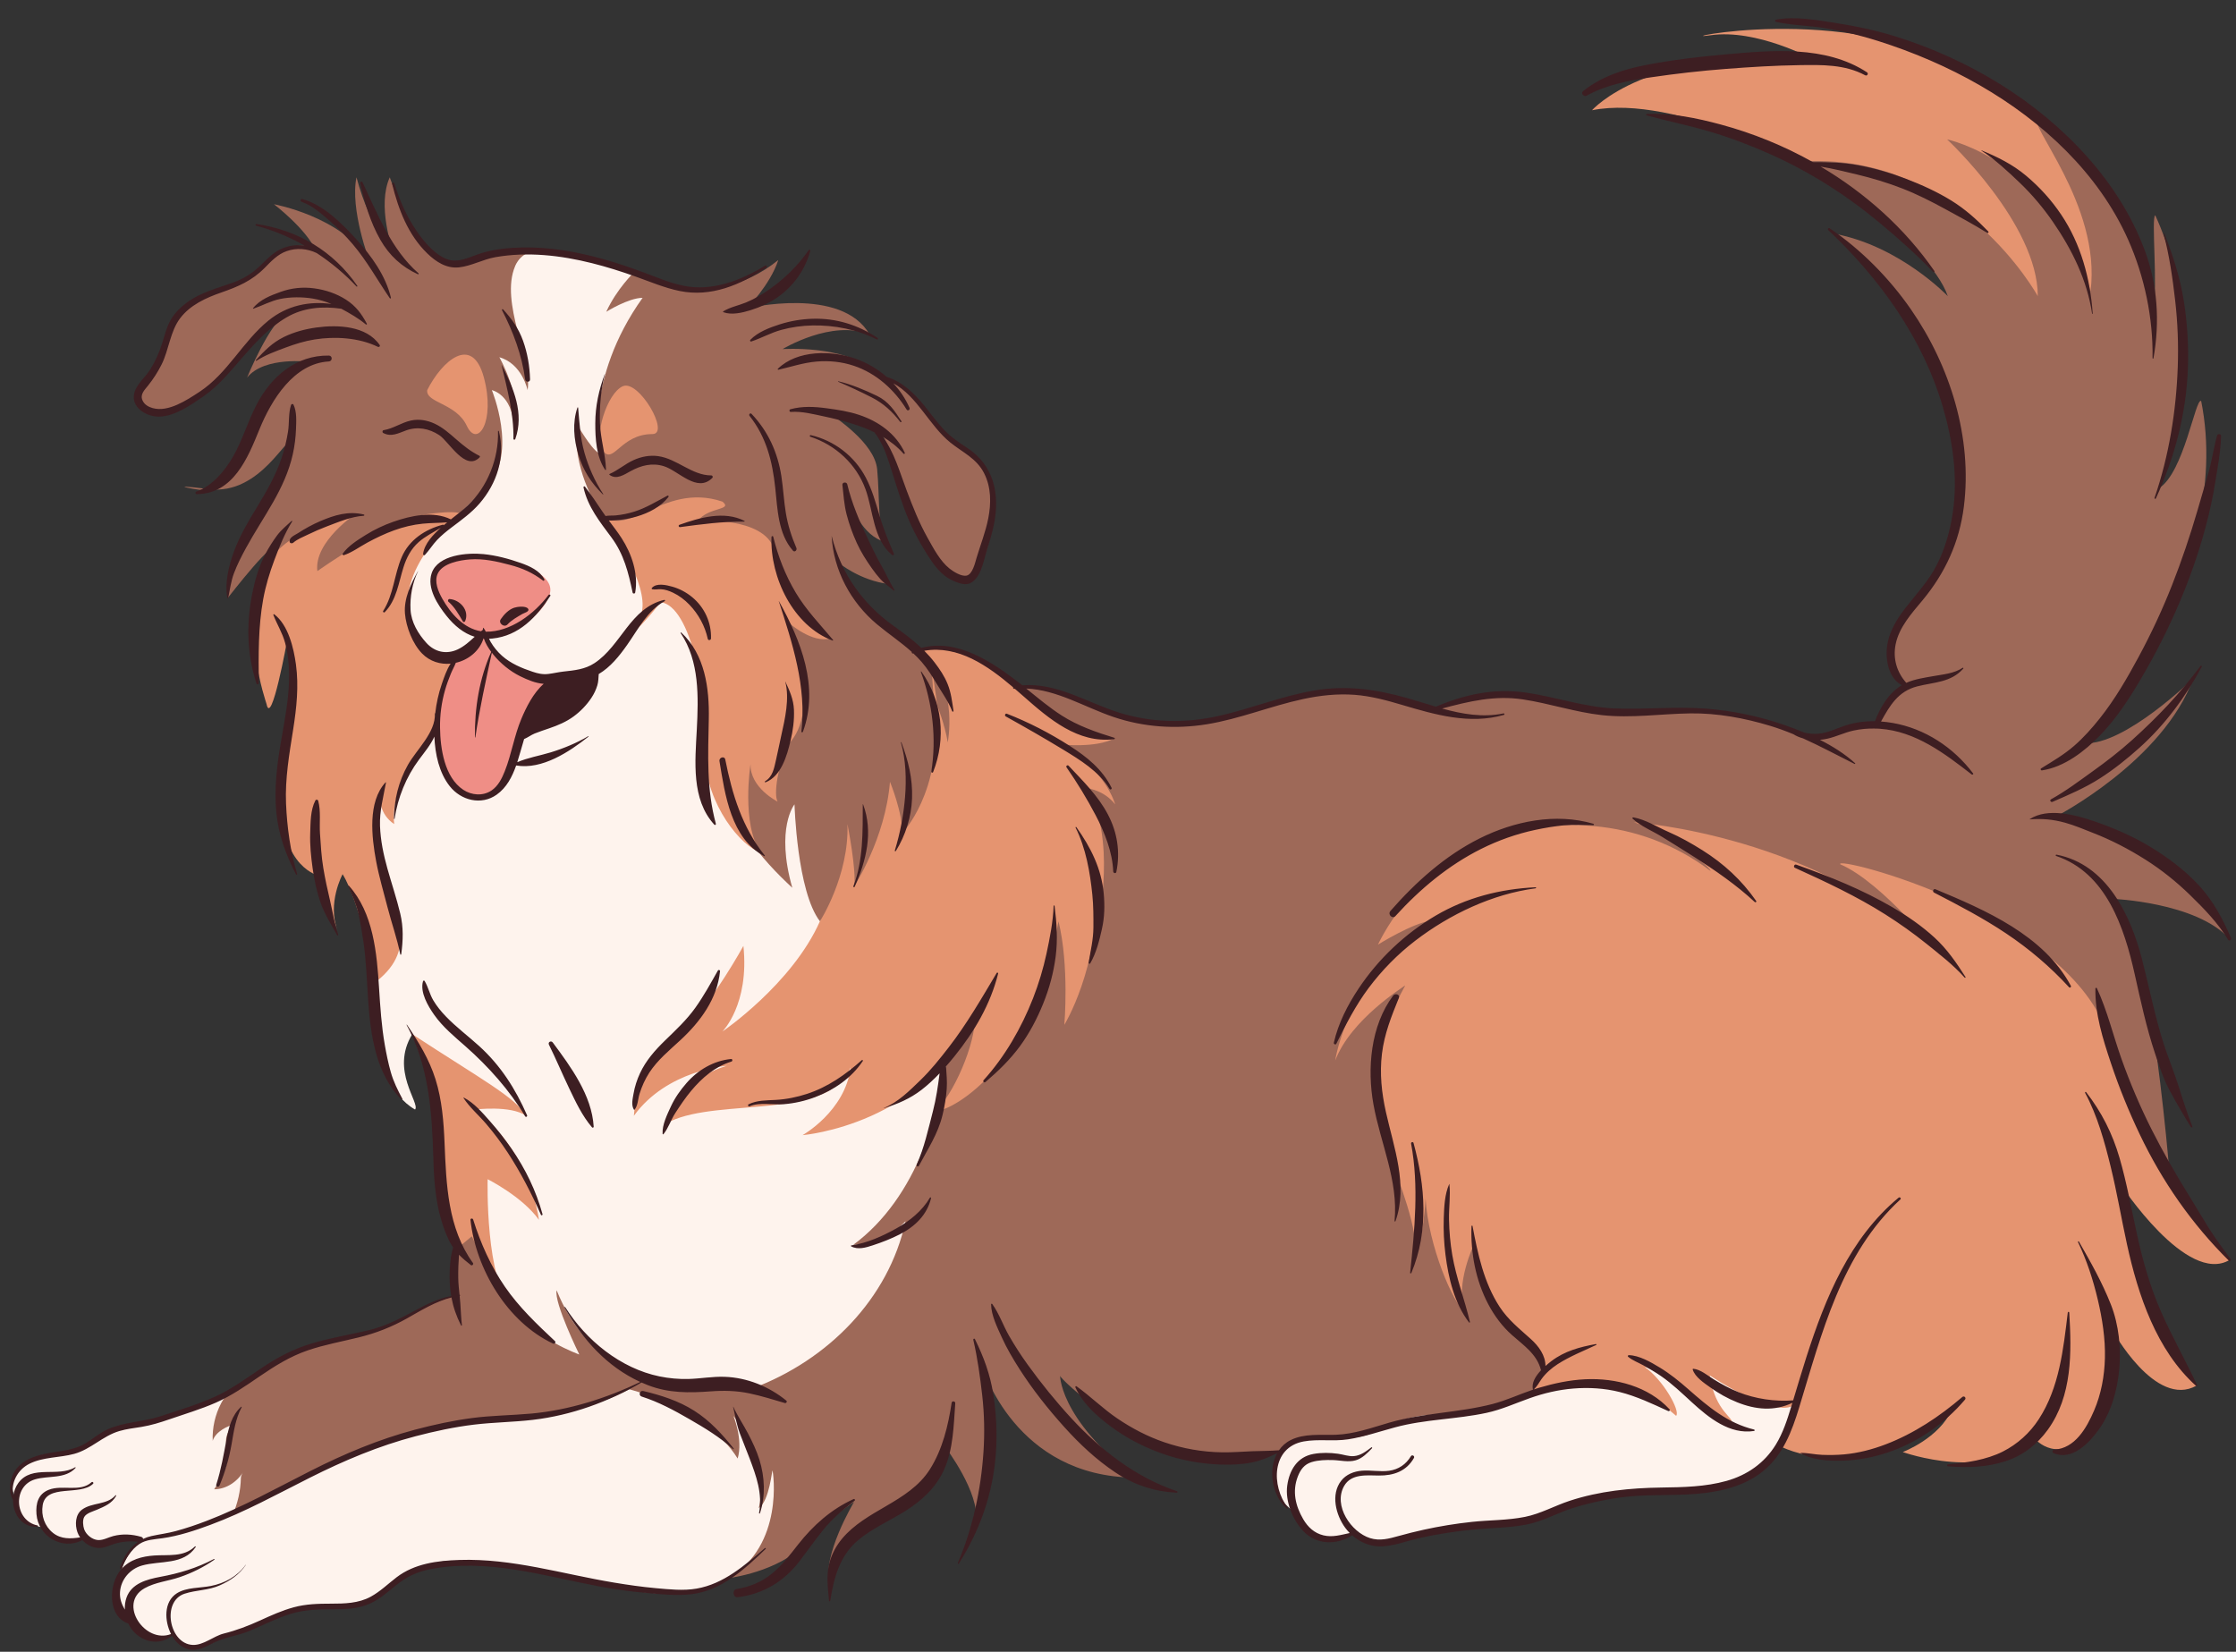 <?xml version="1.0" encoding="UTF-8"?>
<!DOCTYPE svg PUBLIC '-//W3C//DTD SVG 1.0//EN'
          'http://www.w3.org/TR/2001/REC-SVG-20010904/DTD/svg10.dtd'>
<svg height="1113.6" preserveAspectRatio="xMidYMid meet" version="1.0" viewBox="-6.7 -12.3 1507.5 1113.6" width="1507.5" xmlns="http://www.w3.org/2000/svg" xmlns:xlink="http://www.w3.org/1999/xlink" zoomAndPan="magnify"
><rect x="-6.7" y="-12.3" width="1507.5" height="1113.6" fill="#333333" stroke="none"/><g id="change1_1"
  ><path d="M1071.12,835.81c2.42,1.21,136.17,64.6,136.17,64.6s3.43,8.71-4.43,39.71c-7.86,31-20.93,38.68-43.58,48.16 s-52.1,6-63.47,6.38c-11.37,0.38-37.74,4.46-59.17,13.65c-21.42,9.19-14.39,4.56-46.05,7.58c-31.66,3.02-50.59,11.29-63.17,12.11 c-12.58,0.82-21.47-7.11-21.47-7.11c-29.45,14.03-38.93-13.38-38.93-13.38c-17.33-10.48-14.38-27.67-12.39-36.51 s17.62-23.17,18.35-24.12 M236.77,463.26c-1.69,2.22,5.64,132.4,5.64,132.4l3.82,49.92c0,0-7.75,70.18,26.9,90.15 c3.66-4.26-16.99-26.33-1.88-50.8c0,0,23.6,30.4,33.16,68.06s37.36,176.93-21.62,174.36c-58.98-2.57-139.42,1.67-139.42,1.67 s-30.79,12.67-41.63,15.46c-10.85,2.8-23.92,3.03-32.83,7.61s-10.4,7.79-18.08,10.87c-7.68,3.07-28.44,5.53-28.44,5.53 s-29.14,11.08-18.38,29.26c0,0-1.49,17.86,18.83,19.65c0,0,10.03,12.81,27.91,6.74c0,0,2.47,5.35,13.64,2.32 c11.17-3.03,24.56,0,24.56,0s-10.66,7.24-14.11,20.87c0,0-8.52,21.42,6.94,31.49c0,0,12.57,19.87,28.2,10.39 c0,0,6.02,11.04,18.08,8.49c12.06-2.56,10.02-4.64,20.13-7.84c10.11-3.2,36.63-14.56,37.3-14.8c0.67-0.23,22.56-5.47,33.95-4.31 s27.23-6,36.16-13c8.93-6.99,26.87-19.04,44.71-17.57c17.83,1.47,59.33,5.61,93.11,14.08s67.27,14.63,96.99-6.65 c29.72-21.28,54.96-48.76,55.19-49.88c0.22-1.12,138.57-281.52,131.71-346.09c-6.86-64.57-247.22-333.91-250.75-335.53 c-3.54-1.62-183.97,133.24-192.9,136.67" fill="#FEF3ED"
  /></g
  ><g id="change2_1"
  ><path d="M955.45,894.15L854.77,755.26c0,0-2.65-124.69,77.65-217.24s214.62-31.69,261.04-31.66 c46.43,0.03,187.92,69.83,217.99,102.11c30.07,32.28,28.74,140.61,37.14,160.06c8.4,19.46,47.95,68.56,47.95,68.56 c-28.98,17.27-73.63-51.07-73.63-51.07s5.2,24.98,13.94,65.19c8.74,40.21,37.41,70.61,37.41,70.61 c-27.82,15.78-56.83-37.45-56.83-37.45s3.74,53.5-18,72.12c-21.73,18.61-35.35-0.07-35.35-0.07 c-29.23,31.36-87.95,10.21-87.95,10.21s24.76-9.3,33.14-28.77c-64.13,53.92-116.18,24.62-116.18,24.62 c7.65-10.19,11.37-29.03,11.37-29.03c-10.82,13.55-58.41-18.47-58.41-18.47c3.4,24.59,17.4,29.13,14.38,31.9 c-14.75-0.63-45.4-35.31-58.26-37.58c12.11,8.32,24.21,29.51,21.19,32.92c-47.11-41.64-98.61-14.17-98.61-14.17 s-8.45-5.12-9.96-7.56L955.45,894.15z M1267.43,121.02c1.98,0,57.51,56.02,57.51,56.02s30.24,80.81,74.36,61.47 c44.12-19.33,5.95-122.94,5.45-123.07s-5.45-32.09-86.53-79.93c-81.08-47.84-202.98-19.59-171.75-24.05 c31.23-4.46,68.82,16.03,68.82,16.03c-111.63-8.26-148.64,34.53-148.64,34.53c57.01-11.4,148.12,39.34,148.64,37.07 C1215.3,99.1,1265.45,121.02,1267.43,121.02z" fill="#E59470"
  /></g
  ><g id="change3_1"
  ><path d="M665.31,455.7c20.85-16.47,70.74,10.27,90.57,16.73c19.83,6.46,49.23,6.37,93.15-9.62 c43.91-15.99,49.92-6.76,65.56-7.11c15.64-0.36,45.33,10.6,45.33,10.6c36.8-13.93,63.3-9.02,84.05-3.05s46.92,8.44,80.1,3.53 s68.04,10.13,83.95,16.48s31.2-11.09,49.81-7.39c5.82-14.79,23.21-23.78,21.27-25.85c-29.99-32.05,7.93-59.09,13.32-65.74 c5.39-6.65,31.63-39.58,17.3-114.32c-14.33-74.74-79.53-124.63-79.53-124.63c44.05,8.2,76.32,42.03,76.32,42.03 c-12.8-36.96-95.25-90.99-95.25-90.99c103.78-4.27,155.91,90.99,155.91,90.99c0-48.81-61.13-105.68-61.13-105.68 s71.08,14.69,96.68,102.36c7.58-58.76-44.55-114.68-35.18-116.55c68.35,41.08,77.4,130.29,77.4,130.29 c3.36-17.06-1.46-63.97,1.42-64.92c39.84,86.25,2.59,183.97,2.59,183.97c16.85-10.8,24.38-60.75,28.35-58.86 c23.4,116.58-78.8,230.83-78.8,230.83c27.52,1.46,73.5-43.76,73.5-43.76c-20.29,55.8-92.31,92.97-92.31,92.97 c89.51,13.5,116.73,82.59,116.73,82.59c-22.63-24.78-78.95-26.93-78.95-26.93s21,60.93,25.82,81.11 c4.82,20.19,13.66,107.28,12.46,105.27c-1.21-2.01-15.56-10.38-40.77-92.83c-25.2-82.44-185.78-123.23-180.97-116.83 c28.51,12.17,67.91,61.83,67.91,61.83c-80.41-81.69-206.94-90.17-206.94-90.17c19.54,5.93,50.93,28.99,51.58,32.83 c-48.69-36.84-109.24-37.8-155.9-18.04c-46.66,19.76-68.34,67.69-68.34,67.69s23.71-14.74,35.56-16.02 c-56.06,35.88-64.4,94.18-64.4,94.18c10.56-27.87,46.14-49.65,47.1-50.61c0.96-0.96-13.73,24.16-17.81,38.8 c-7.99,24.02,10.76,85.39,10.76,85.39s17.94,44.22,13.39,58.67c5.93-9.98,7.51-39.2,7.51-39.2c1.72,31.78,18.95,71.57,26.16,75.65 c-6.23-18.31,6.46-44.77,6.46-44.77c3.67,33.04,18.38,52.06,32.56,62.94c14.18,10.89,15.22,22.3,15.22,22.3 c-7.75,6.39-6.45,14.69-7.85,15.14c0,0-35.13,17.29-58.51,14.76c-23.38-2.53-45.38,9.18-50.36,12.05 c-4.98,2.86-20.1,5.07-36.57,3.11c-16.48-1.96-23.93,8.62-23.93,8.62s-29.66,6.98-54.74,4.32c-43.36-4.66-94.85-52.34-94.85-54.59 c0-2.25-2.02,27.98,50.85,68.58c-81.31-0.26-103.16-74.56-103.16-74.56c14.27,64.4-4.3,104.37-4.3,104.37 c2.41-19.88-20.45-49.88-20.45-49.88c-7.62,30.36-26.1,40.57-47.83,49.19c-21.73,8.62-30.45,43.32-30.45,43.32 c-5.66-19.38,16.42-56.03,16.42-56.03s-13.27,7.92-32.31,27.73c-19.03,19.82-52.21,23.58-52.21,23.58 c37.49-22.16,29.96-71.25,29.57-72.41s-1.94,20.16-9.3,25.3c7.75-32.06-17.05-62.12-17.05-62.12s6.59,15.89,2.82,28.66 c-21.99-35.3-76.08-47.44-76.08-47.44s2.1-11.38,6.18-9.94s25.6,9.74,46.54,9.15c20.93-0.59,33.82,0.8,33.82,0.8 c50.21-18.94,91.34-60.1,102.71-112.55c-9.42,9.96-21.5,16.02-35.21,15.89c21.38-15.73,36.69-38.67,46.71-63.25 c10.02-24.58,15.08-50.88,18.91-77.15C634.14,686.5,644.46,472.17,665.31,455.7z" fill="#9E6958"
  /></g
  ><g id="change2_2"
  ><path d="M605.99,426.79c42.67-10.85,80.98,30,95.79,41.9c14.81,11.91,42.66,16.86,42.66,16.86 c-12.31,6.66-35.74,4.05-35.74,4.05c29.95,16.45,36.44,40.38,36.44,40.38c-7.59-9.7-18.74-10.82-18.74-10.82 c19.54,35.1,7.54,86.99,7.68,89.65c0.13,2.66-1.19-23.86-1.19-23.86c1.37,55.74-22.02,93.68-22.02,93.68s3.44-39.74-3.94-69.81 c-18.44,108.12-82.65,131.57-81.79,126.93c14.05-14.96,27.81-50.98,25.05-65.32c-31.43,75.69-115.83,82.57-115.83,82.57 s28.62-15.95,32.47-45.65c-14.85,35.75-87.46,20.35-121.57,36.3c6.05-29.7,38.11-37.4,38.11-37.4s-40.31,2.75-62.71,33.69 c1.8-25.72,13.75-38.43,34-58.41c20.25-19.99,39.84-56.13,39.84-56.13c4.13,39.61-14.18,57.76-14.18,57.76s46.91-31.9,65.76-74.33 c14.16-31.86,6.28-70.18,9.04-104.94c0.54-6.8,1.11-13.74,3.81-20c4.77-11.09,16.1-20.28,14.9-32.3 M285.37,726.43 c6.25,22.51-0.42,63.36,8.34,88.38c8.75,25.01,26.16,21.77,26.16,21.77l19.17,32.51c-18.79-17-16.98-86.39-16.98-86.39 s23.35,11.67,34.6,27.4c-7.92-50.55-43.11-74.37-43.11-74.37s23.93-3.06,34.45,4.19c-6.99-12.35-30.53-24.76-76.75-54.99 C271.25,684.94,279.11,703.92,285.37,726.43z" fill="#E59470"
  /></g
  ><g id="change3_2"
  ><path d="M619.31,434.39c19.67,18.16,12.98,53.79,12.98,53.79c-2.02-12.08-7.14-24.92-7.14-24.92 s-6.53-51.07-1.52,3.8c5.01,54.87-22.16,82.43-22.16,82.43c0.57-13.54-8.16-34.74-8.16-34.74c-3.04,38.27-24.24,70.64-24.24,70.64 c1.99-9.74-4.43-42.12-4.43-42.12c1.21,34.82-18.54,65.54-18.54,65.54c-15.51-20.07-17.15-78.83-17.15-78.83 s-12.95,15.88-1.49,56.24c-20.47-18.94-45.67-47.13-45.99-79.86s11.72-76.37,17.86-75.39s-53.58-52.18-53.58-52.18l-45.9,29.36 c0,0-63.59-20.12-59.27-21.14s-106.5,47.55-106.94,49.93c-0.44,2.38-60.62-68.32-58.25-74.07c7.68-18.63-28.5,27.93-28.5,27.93 s-1.36-24.91,14.28-44.55c14.53-18.25,26.87-45.45,27.71-56.51c0.06-0.85,0.06-1.6-0.01-2.24c-1.06-9.08-19.51,34.34-54.67,29.96 c-35.15-4.38-3.48,1.51-1.74,0.75c1.74-0.75,26.22-24.83,38.04-59.79c7.59-17.2,31.66-26.73,31.66-26.73s-30.45-4.07-42.27,10.55 c0,0,15.24-37.43,27.29-43.74c0,0-21.48,12.86-35.78,33.5s-44.09,39.3-60.69,31.24c-16.6-8.06,5.19-16.75,11.82-36.42 s10.29-30.03,21.47-35.7s32.6-9.05,42.05-18.86c9.45-9.81,25.27-25.96,40.19-15.6c-6.58-14.77-28.24-31.26-28.24-31.26 s45.12,8.11,64.25,37.87c0,0-13.07-34.49-8.6-56.04c9.55,35.93,25.53,51.2,24.82,49.84c-0.72-1.36-11.04-30.81-2.38-49.84 c0,0,13.2,39.23,32.49,54.48c11.68,8.92,29.71-2.32,41.41-3.47c11.69-1.16,25.33-1.18,25.33-1.18l24.88,38.51l40.5-24.18 c0,0,49.2,30.1,97.32-8.36c-5.56,16.91-21.2,32.54-21.2,32.54s64.03-15.32,82.78,17.68c-25.3-10.49-58.69,9.8-58.69,9.8 s42.45-2.89,61.28,14.89l10.33,7.96c0,0,6.47-3.4,22.18,15.61c15.7,19,19.04,22.68,24.65,26.3s17.73,7.76,22.77,28.35 c5.04,20.59-5.9,54.93-12.07,58.68c-6.17,3.76-18.4,5.87-28.54-10.62c-10.14-16.49-25.9-77.81-36.83-87.72 c-10.93-9.92-30.77-10.78-29.94-9.08c0.83,1.7,28.19,18.47,29.94,36.71c1.75,18.25,0.36,40.63,5.5,48.92 c-16.01-4.04-22.6-24.76-22.6-24.76s14.76,44.55,25.05,53.13c-19.59-2.24-34.08-14.43-34.08-14.43s9.2,25.02,25.96,37.73 C584.47,404.71,599.64,416.24,619.31,434.39z M147.64,927.21c-2.36,1.57-3.96,4.05-5.27,6.56c-4.05,7.74-6.03,16.55-5.67,25.28 c0.94-3.15,3.64-5.73,6.39-7.54c2.75-1.81,5.87-2.95,8.97-4.08c-3.61,2.82-6.4,7.05-6.4,11.63c0,2.9,0.82,5.74,1.03,8.64 c0.62,8.7-4.28,16.72-9,24.06c8.6-0.12,16.03-5.43,20.33-12.88c-0.96,1.14-2.29,3.7-2.32,5.19c-0.19,8.71-2.15,17.37-5.73,25.31 c0,0,75.7-38.88,76.69-39.32c0.99-0.43,47.99-20.99,86.88-24.14c38.89-3.15,83.27-5.32,115.38-28.8c0,0-40.35-9.77-60.33-59.51 c-1.96,8.22,15.27,43.26,15.27,43.26s-30.14-10.5-44.84-31.77s-27.64-47.91-27.64-47.91l-9.54,7.97l-1.69,32.2 c0,0-15.86,3.37-46.17,20.76c-11.91,6.04-22.63,3.42-44.8,11.54c-22.17,8.12-46.51,23.47-48.62,24.89 C158.46,919.97,147.64,927.21,147.64,927.21z" fill="#9E6958"
  /></g
  ><g id="change2_3"
  ><path d="M525.82,408.14c0,0,22.6,58.36-1.49,81.74c-6.33,13.79-9.68,33-6.77,38.26c0,0-18.7-9.34-18.26-25.25 c0,0-6.41,40.46,6.92,59.62c-13.28-4.36-36.18-31.28-38.04-65.93c2.75-39.74-9.08-100.7-29.57-102.88c0,0-27.04,37.49-56.43,43.24 c-29.39,5.75-94.17,41.89-94.17,41.89s-32.78,35.89-28.94,64.45c-10.01-6.59-9.91-17.68-9.74-20.21c-0.53,4.13-5.88,21.86,1.8,50.15 c8.07,29.71,24.99,53.16-4.09,76.17c0,0-11.33-54.09-22.77-72.33c0,0-10.61,19.62-3.33,38.16c0,0-10.6-27.13-12.29-36.39 c-0.31-1.73-25.71-4.22-26.15-54.12c-0.43-49.9,15.6-70.24,4.43-105.43c0,0-10.68,59.23-13.93,43.05c-0.3-1.51-18.88-51.91,0-93.71 c14.45-26.26,60.62-34.89,60.62-34.89s-28.81,19.01-26.35,39c0,0,49.08-35,74.01-38.4c24.93-3.4,23.33,0.75,23.33,0.75l92.36-3.3 c17.61,23.18,42.01-19.8,83.36-5.92c7.54,5.96-9.57,3.5-16.44,12.93c0,0,44.25-3.12,51.29,19.1c7.03,22.21,22.09,53.69,37.94,60.25 C540.98,421.51,525.82,408.14,525.82,408.14z M281.33,250.71c-1.03,8.66,19.5,8.7,26.69,24.08c7.19,15.38,19.45-2.99,11.52-32.56 S291.08,231.27,281.33,250.71z M399.84,291.73c7.18,9.29,11.85-11.39,33.33-11.39c12.17,0-9.16-36.88-19.94-32.27 C402.45,252.69,393.11,283.03,399.84,291.73z" fill="#E59470"
  /></g
  ><g id="change4_1"
  ><path d="M338.21,476.44c1.46-2.3,25.48-31.05,25.48-31.05l31.12-6.46c0,0,1.96,5.5-2.63,14.08 s-16.95,20.92-23.89,21.87c-6.94,0.95-27.2,11.58-27.2,11.58" fill="#3D1E22"
  /></g
  ><g id="change1_2"
  ><path d="M426.53,188.5c-39.29,54.95-29.55,104.69-29.55,104.69c-5.76-3.54-14.76-19.67-14.76-19.67 c-2.52,24.18,6.72,46.61,19.82,66.4c13.09,19.8,31.9,51.59,21.47,66.3s-33.96,42.87-59.8,40.99c-25.84-1.88-47.04-30.48-47.04-30.48 c-8.09,11.43-43.49,23.97-48.23-14.58s34.12-65.43,53.98-87.53c19.86-22.1,2.48-63.91,2.48-63.91s13.67,2.84,14.76,24.08 c5.89-18.95-9.68-46.24-9.68-46.24c15.41,4.39,19.03,22.16,19.03,22.16c3.25-20.83-18.84-58.95-8.43-83.54 c0,0,3.96-11.25,16.55-10.02c12.6,1.23,63.56,14.23,63.56,14.23s-11.55,11.03-18.65,26.51C402.03,197.88,417.11,188.5,426.53,188.5z" fill="#FEF3ED"
  /></g
  ><g id="change5_1"
  ><path d="M320.21,415.22c13.9,33.44,46.96,30.38,46.96,30.38s-6.39,10.94-17.26,23.09 c-10.87,12.15-8.66,38.2-20.41,50.46c-11.75,12.26-33.34,11.78-39.94-24.66s9.61-62.75,9.99-65.38 C311.76,430.47,320.21,415.22,320.21,415.22z M284.29,376.12c-1.4,11.79,15.2,37.17,32.37,40.61c17.16,3.44,43.95-13.85,47.47-29.29 C369.31,364.66,287.22,351.45,284.29,376.12z" fill="#EF8E86"
  /></g
  ><g id="change4_2"
  ><path d="M473.55,309.9c-10.24,10.3-22.65-4.71-32.53-7.85c-8.05-2.56-15.45-0.61-22.66,3.33 c-4.27,2.33-9.5,5.96-14.13,2.43c-0.16-0.13-0.25-0.44,0-0.55c5.74-2.49,10.46-6.76,16.17-9.35c5.21-2.36,10.89-3.48,16.59-2.7 c12.78,1.76,22.76,13,35.86,13C473.71,308.21,474.16,309.29,473.55,309.9z M267.1,277.87c7.68-2.79,15.51-1.26,22.29,3.15 c6.56,4.27,17.72,24.92,27.31,14.96c0.25-0.26,0.23-0.77-0.12-0.95c-6-3.01-10.74-6.81-15.77-11.21 c-4.45-3.89-9.11-8.03-14.53-10.52c-4.97-2.28-10.41-3.26-15.82-2.12c-6.47,1.37-11.96,5.47-18.56,6.54 c-0.88,0.14-0.98,1.48-0.25,1.88C257.07,282.5,261.84,279.78,267.1,277.87z M570.23,229.56c-16.17-5.76-39.35-6.03-52.51,6.76 c-0.29,0.28,0.01,0.73,0.38,0.65c8.67-1.98,16.81-4.76,25.77-5.52c8.47-0.72,16.98,0.14,25.06,2.84c15.05,5.03,27.39,16.1,35.6,29.5 c0.78,1.27,2.53,0.16,1.96-1.14c-2.7-6.17-6.43-11.72-10.94-16.55c16.26,8.78,24.2,28.4,38.42,39.9 c8.36,6.76,17.67,10.63,22.81,20.74c4.8,9.44,4.82,20.19,2.82,30.37c-1.8,9.2-5.27,17.86-7.94,26.81 c-0.94,3.14-2.66,11.11-6.81,11.87c-3.48,0.63-8.79-2.71-11.38-4.77c-6.43-5.13-10.82-13.66-14.79-20.71 c-5.68-10.07-9.95-20.94-14.04-31.73c-4.53-11.93-8.34-25.94-16.21-36.43c5.19,3.08,9.96,6.81,14.04,11.43 c0.43,0.48,1.07-0.13,0.83-0.64c-5.93-12.88-17.72-21.19-30.86-25.56c-7.09-2.36-14.43-3.45-21.81-4.44 c-8.26-1.11-16.32-1.56-24.43,0.66c-0.97,0.27-0.82,1.88,0.24,1.81c7.68-0.51,15.09,1.48,22.54,3.05 c6.69,1.41,13.36,3.11,19.88,5.19c4.77,1.52,9.47,3.31,13.96,5.49c4.54,5.82,7.42,12.88,9.74,19.98 c3.38,10.35,6.41,20.78,10.19,31.01c4.1,11.1,9.27,21.37,15.63,31.34c4.47,7,9.23,13.98,17.04,17.53c3.12,1.42,7.69,3.29,11.05,2.23 c3.85-1.21,6.49-5.38,7.96-8.86c1.88-4.45,2.82-9.32,4.28-13.92c1.79-5.64,3.49-11.32,4.68-17.12c4.18-20.35,0.06-39.93-18.16-51.79 c-5.79-3.77-11.25-7.51-15.97-12.62c-4.45-4.83-8.32-10.15-12.43-15.27c-6.93-8.62-15.02-16.53-25.73-19.86 C585.03,236.47,577.93,232.3,570.23,229.56z M600.23,272.14c0.35,0.45,1.13,0.05,0.79-0.46c-4.58-7.09-8.7-13.39-16.53-17.13 c-8.31-3.97-16.96-7.65-25.93-9.8c-0.19-0.04-0.33,0.24-0.14,0.32c7.65,3.26,15.22,6.8,22.63,10.57 C588.93,259.64,594.87,265.18,600.23,272.14z M458.05,395.33c6.21,6.47,10.53,14.39,12.44,23.11c0.27,1.24,2.12,0.91,2.16-0.29 c0.33-10.77-4.35-20.96-12.63-27.81c-3.96-3.28-8.54-5.74-13.5-7.13c-3.98-1.11-10.62-2.67-13.72,0.84 c-0.25,0.28-0.18,0.8,0.23,0.89c2,0.42,3.69-0.08,5.73,0c2.93,0.11,5.72,1.12,8.34,2.36C451.18,389.23,454.92,392.07,458.05,395.33z M396.04,449.68c-0.88,2.98-2.3,5.94-4.02,8.51c-3.22,4.84-7.27,9.04-11.94,12.48c-5,3.68-10.58,6.02-16.42,8.02 c-3.31,1.13-6.63,2.22-9.88,3.52c-2.34,0.94-4.72,2.77-7.13,3.74c-0.91,2.94-1.75,5.9-2.58,8.86c-0.63,2.22-1.29,4.49-2.03,6.75 c7.14-3.06,15.03-4.35,22.44-6.6c8.57-2.61,17.68-6.35,25.39-10.93c0.17-0.1,0.37,0.15,0.21,0.28 c-12.93,10.24-31.27,22.44-48.79,19.46c-2.69,7.62-6.43,14.92-13.13,19.67c-10.39,7.37-24.03,3.93-31.65-5.7 c-7.12-8.99-9.87-21.51-10.36-33.43c-2.42,5.47-6.65,10.48-10.43,15.59c-8.59,11.59-14.24,25.53-16.39,39.78 c-0.04,0.27-0.47,0.2-0.46-0.06c0.15-12.79,3.13-25.06,9.42-36.24c5.87-10.44,18.76-21.76,18.2-34.67c-0.01-0.16,0.14-0.2,0.25-0.16 c0.76-6.7,2.21-13.33,4.41-19.71c1.41-4.1,3.18-9.56,5.95-13.71c-6.86,0.63-13.94-1.43-19.25-6.86 c-6.36-6.51-10.8-17.96-11.53-26.93c-0.82-10.09,3.97-20.05,8.78-28.62c0.02-0.04,0.09-0.01,0.07,0.04 c-3.87,7.92-5.56,17.21-5.09,26.02c0.45,8.41,5.15,16.22,10.67,22.32c5.57,6.16,13.4,7.99,21.07,4.44c4.35-2.01,7.94-5.3,11.51-8.54 c-7.48-2.31-13.7-7.48-18.97-14.07c-5.92-7.41-13.42-18.76-10.05-28.75c4.22-12.55,24.19-14,34.99-12.92 c8.54,0.86,17.04,3.14,25.12,5.99c5.94,2.09,12.81,5.15,15.86,11c0.27,0.51-0.32,1.29-0.87,0.87c-7.07-5.36-13.82-8.34-22.4-10.61 c-8.71-2.31-17.79-4.37-26.85-3.68c-6.87,0.52-18.41,2.54-21.72,9.52c-2.59,5.47,0.36,12.16,3.06,16.97 c5.58,9.92,14.43,20.14,26.1,21.95c0.4-0.33,0.8-0.64,1.2-0.95c0.05-0.44,0.11-0.88,0.22-1.32c0.03-0.13,0.19-0.13,0.26-0.03 c0.26,0.37,0.5,0.75,0.73,1.13c0.19,0.14,0.32,0.35,0.32,0.58c0.16,0.29,0.32,0.59,0.47,0.88c0,0,0,0,0.01,0 c16.63,0.3,32.78-12.1,42.32-24.78c0.51-0.67,1.64-0.07,1.16,0.68c-9.16,14.22-21.19,26.94-39.03,28.71 c-0.77,0.08-1.52,0.12-2.27,0.14c0.35,0.73,0.71,1.45,1.12,2.16c2.02,3.47,4.64,6.65,7.64,9.33c5.8,5.19,13.35,8.36,20.66,10.78 c3.63,1.2,6.71,1.93,10.52,1.48c3.42-0.4,6.78-1.24,10.2-1.62c7.48-0.83,14.53-1.44,20.98-5.69c18.07-11.89,24.13-37.22,46.99-42.63 c0.5-0.12,0.82,0.59,0.35,0.84c-11.7,6.4-17.89,18.94-25.3,29.45c-5.39,7.65-11.3,15.02-19.19,19.71 C396.76,444.65,396.78,447.19,396.04,449.68z M344.8,472.31c3.16-7.51,8.03-17.48,15.06-23.57c-5.59-0.48-10.73-2.62-15.92-5.17 c-6.76-3.33-13.34-8.71-18.06-14.58c-0.32-0.4-0.65-0.83-0.98-1.26c-4.09,18.99-8.33,37.81-11.11,57.08 c-0.02,0.16-0.28,0.12-0.28-0.04c-0.31-19.59,3-39.73,10.97-57.59c-1.97-2.65-3.91-5.77-4.96-9c-0.08-0.01-0.16-0.01-0.25-0.02 c-2.74,8.56-10.26,14.47-18.66,16.39c-0.95,2.48-2.35,4.87-3.32,7.26c-1.49,3.65-2.86,7.33-3.94,11.12 c-2.35,8.25-3.51,16.81-3.38,25.38c0.2,13.96,2.96,33.43,15.65,41.84c5.66,3.75,13.22,4.36,19,0.52c4.48-2.98,7.03-8.07,8.96-12.92 C338.18,496.21,339.96,483.81,344.8,472.31z M394.14,443.62c-1.85,0.89-3.79,1.65-5.87,2.23c-5.93,1.65-12.43,2.1-18.73,2.54 c-4.82,5.88-10.59,10.86-14.54,17.54c-3.04,5.15-5.27,10.64-7.14,16.27c2.61-2.2,6.3-3.81,8.71-4.83 c5.74-2.43,11.75-4.19,17.09-7.49c5.74-3.54,10.63-8.4,14.18-14.13C390.23,451.86,392.09,447.68,394.14,443.62z M281.41,158.59 c5.82,5.64,12.95,10.28,21.37,9.36c8.37-0.92,16.1-5.38,24.45-6.86c21.68-3.84,44-1.26,65.2,4.04c9.99,2.5,19.81,5.62,29.51,9.07 c9.74,3.46,19.35,7.58,29.51,9.67c21.33,4.37,40.93-4.12,58.49-15.64c0.87-0.57,0.08-1.95-0.82-1.41 c-16.34,9.92-35.38,17.44-54.77,13.57c-9.28-1.85-18.01-5.65-26.84-8.93c-9.06-3.36-18.22-6.46-27.53-9.08 c-17.64-4.95-35.99-8.21-54.36-7.85c-9.21,0.18-18.84,1.08-27.68,3.81c-8.6,2.65-16.6,7.82-25.54,3.12 c-8.58-4.51-15.4-13.43-20.47-21.47c-5.62-8.92-9.66-18.58-12.75-28.63c-0.29-0.96-1.74-0.56-1.5,0.41 C261.96,128.99,268.41,145.99,281.41,158.59z M249.75,149.41c6.03,10.52,14.31,18.15,25.25,23.17c0.37,0.17,0.83-0.3,0.47-0.61 c-18.37-16.05-27.61-40-37.82-61.46c-0.41-0.87-1.68-0.24-1.49,0.63C239.12,124.35,242.97,137.59,249.75,149.41z M100.95,268.57 c10.66-0.45,21-7.81,29.48-13.65c10.28-7.08,18.01-16.71,26.13-26.03c8.92-10.24,18.13-20.32,29.97-27.24 c11.34-6.63,24.24-7.62,36.87-5.81c5.61,3.01,11.76,6.53,16.55,10.59c0.36,0.31,0.9-0.07,0.67-0.51 c-3.63-6.78-7.41-11.89-13.96-16.13c-6.41-4.15-13.92-6.66-21.45-7.68c-7.71-1.04-15.32-0.3-22.63,2.34 c-6.82,2.46-14.04,5.19-18.67,11.02c-0.12,0.15-0.02,0.43,0.21,0.35c6.12-2.1,11.69-5.25,18.09-6.57c6.98-1.43,14.9-1.4,21.92-0.27 c4.34,0.7,8.55,1.97,12.6,3.65c-14.94-2.06-29.82,0.96-42.38,11.14c-17.47,14.16-27.56,35.67-46.63,48.14 c-8.5,5.56-20.92,13.85-31.48,10.92c-2.79-0.77-5.47-2.28-6.77-4.99c-2-4.17,1.23-7.15,3.61-10.14c3.56-4.45,6.66-9.23,9.2-14.34 c4.89-9.85,5.75-22.17,12.39-31c6.81-9.05,17.46-13.87,27.86-17.47c11.2-3.88,20.74-7.99,29.16-16.54 c4.39-4.46,8.72-9.16,14.78-11.31c6.74-2.4,14-1.78,20.35,1.27c9.9,6.5,19.01,14.15,26.82,22.53c0.27,0.29,0.79-0.09,0.56-0.43 c-16.18-23.42-39.82-37.45-67.88-41.68c-0.74-0.11-1.09,0.96-0.32,1.16c11.2,2.89,22.24,7.51,32.61,13.4 c-6.41-0.9-13.05,0.29-18.72,3.83c-4.34,2.72-7.84,6.54-11.51,10.05c-5.23,5.01-10.95,8.46-17.77,10.96 c-10.93,4.01-21.99,6.6-31.5,13.68c-3.86,2.87-7.35,6.27-9.97,10.32c-3.39,5.24-4.75,11.44-6.61,17.31 c-1.94,6.12-4.58,11.95-7.98,17.41c-3.1,4.98-8.82,9.53-10.55,15.22C80.89,262.27,92.25,268.94,100.95,268.57z M196.6,123.73 c7.38,2.6,13.47,8.07,19.28,13.15c5.49,4.8,10.61,10.02,15.33,15.58c9.57,11.28,16.55,24.13,24.87,36.26 c0.27,0.39,0.89,0.16,0.78-0.33c-3.56-14.88-13.15-28.19-23.32-39.39c-9.61-10.57-22.24-23.25-36.41-27.11 C195.91,121.56,195.45,123.32,196.6,123.73z M166.19,230.94c5.84-3.86,13.24-6.53,19.78-8.96c6.28-2.34,12.75-4.36,19.38-5.41 c13.85-2.21,29.97-1.25,42.73,4.97c0.73,0.36,1.75-0.42,1.21-1.21c-8.87-13.07-28.38-13.79-42.59-11.84 c-7.61,1.04-15.07,3.01-21.99,6.39c-7.86,3.85-13.09,9.3-18.9,15.57C165.57,230.69,165.87,231.15,166.19,230.94z M586.14,334.86 c-2.51-8.52-4.98-17.28-9.13-25.19c-7.58-14.47-21.21-24.9-37.07-28.62c-0.71-0.17-0.99,0.87-0.3,1.09 c17.01,5.56,30.99,18.44,37.16,35.33c5.28,14.47,5.12,33.97,17.96,44.38c0.67,0.55,1.51-0.12,1.17-0.9 C592.23,352.38,588.78,343.84,586.14,334.86z M578.5,351.12c-5.64-11.61-10.99-24.38-13.99-36.94c-0.43-1.78-3.48-1.45-3.27,0.44 c0.73,6.58,1.16,13.38,2.81,19.79c1.7,6.63,4.02,12.97,6.83,19.21c2.81,6.24,6.41,11.79,10.34,17.39c1.77,2.51,3.63,4.91,5.69,7.19 c2.75,3.06,5.87,4.95,8.93,7.66c0.26,0.23,0.7-0.06,0.5-0.39c-3.35-5.39-5.86-11.48-9.1-17.01 C583.97,362.86,581.34,356.96,578.5,351.12z M523.12,333.61c-1.37-8.26-1.75-16.64-3.03-24.91c-2.48-15.95-8.91-30.24-20.1-41.98 c-0.87-0.91-2.09,0.41-1.35,1.35c11.37,14.38,15.41,30.69,17.33,48.56c1.54,14.32,1.9,30.92,11.92,42.3 c1.21,1.38,2.95-0.38,2.34-1.8C526.96,349.52,524.48,341.8,523.12,333.61z M514.61,349.55c-0.17-0.68-1.16-0.5-1.18,0.16 c-1,27.18,14.65,59.94,41.21,69.84c0.29,0.11,0.44-0.28,0.28-0.47c-8.65-10.29-18.26-20.26-25.16-31.88 C522.74,375.42,517.87,362.85,514.61,349.55z M331.49,233.98c3.81,16.32,8.28,32.66,7.96,49.56c-0.01,0.75,1.02,0.82,1.25,0.17 c6.14-17.21-1.16-34.54-9.09-49.78C331.59,233.86,331.48,233.91,331.49,233.98z M399.36,332.45c-3.78-5.65-7.55-11.35-11.72-16.71 c-0.38-0.48-1.06,0.06-0.95,0.55c2.88,13.13,11.03,23.21,18.84,33.74c8.4,11.32,11.45,23.67,14.29,37.2c0.17,0.83,1.55,0.86,1.71,0 c2.3-12.68-2.33-26.16-9.19-36.78c-2.65-4.1-5.66-7.95-8.58-11.85c2.14,0.15,4.43-0.16,6.37-0.33c4.23-0.37,8.43-1.15,12.51-2.36 c8.05-2.39,16.03-6.43,21.32-13.14c0.38-0.49-0.08-1.21-0.69-0.89c-7.36,3.88-14.36,8.25-22.38,10.77 c-4.05,1.27-8.17,2.09-12.4,2.52c-2.26,0.23-4.71-0.03-6.94,0.42C400.81,334.56,400.07,333.51,399.36,332.45z M383.08,262.58 c-0.02-0.28-0.39-0.34-0.49-0.07c-3.47,10.12-2.43,21.45,0.6,31.55c3.22,10.73,8.63,19.15,16.51,26.93 c0.14,0.14,0.39-0.04,0.28-0.21c-5.52-8.29-9.95-18.31-12.65-27.86C384.51,282.96,383.97,272.83,383.08,262.58z M534.62,481.06 c11.11-30.23-1.36-61.5-16.22-88.14c-0.02-0.03-0.08-0.01-0.06,0.03c9.16,28.19,18.86,57.92,15.25,87.98 C533.5,481.55,534.43,481.58,534.62,481.06z M516.48,500.01c-1.29,5.5-2.1,11.24-7.36,14.4c-0.36,0.22-0.13,0.88,0.3,0.71 c10.55-4.09,14.44-17.94,16.81-27.83c1.69-7.04,2.65-13.96,2.34-21.22c-0.3-6.91-2.93-12.73-5.8-18.87 c-0.02-0.04-0.07-0.01-0.06,0.03c3.03,11.48-0.19,25.14-2.71,36.47C518.78,489.12,517.75,494.59,516.48,500.01z M622.42,508.18 c8.88-22.64,6.23-47.83-7.9-67.7c-0.13-0.18-0.48-0.08-0.39,0.16c7.9,21.22,10.66,44.79,7.06,67.19 C621.06,508.65,622.12,508.94,622.42,508.18z M614.47,424.49c-5.66-5.34-11.9-9.97-18.38-14.58c-21.2-15.09-35.57-35.35-42.04-60.69 c-0.01-0.04-0.07-0.03-0.07,0.01c1.32,22.97,12.91,44.55,30.52,59.3c7.7,6.45,16.08,11.98,23.49,18.68c-0.12,0.62,0.3,1.3,1.07,1.04 c0.02-0.01,0.03-0.01,0.05-0.01c1.94,1.81,3.8,3.7,5.56,5.73c4.11,4.73,7.27,9.92,10.49,15.26c3.51,5.84,7.65,11.6,10.1,17.95 c0.22,0.56,0.98,0.34,0.89-0.24c-0.97-6.3-1.56-12.1-3.96-18.07c-2.11-5.27-5.31-10.02-8.75-14.51c-2.18-2.85-4.53-5.47-7-7.94 c22.88-3.89,42.76,10.06,59.9,24.64c-0.11,0.49,0.17,1.1,0.77,1.04c0.14-0.01,0.28-0.02,0.42-0.03c2.02,1.74,4.01,3.48,5.96,5.19 c17.17,15.12,36.51,31.76,60.95,28.8c0.53-0.06,0.7-0.8,0.13-0.97c-12.21-3.72-24.63-8.08-35.43-14.99 c-8.49-5.43-16.12-11.91-23.94-18.2c20.96,0.89,39.26,12.56,58.96,19.21c20.24,6.83,41.64,8.29,62.69,4.89 c22.14-3.58,43.09-12.3,64.98-17c11.41-2.45,23.07-3.74,34.74-2.87c11,0.82,21.72,3.74,32.25,6.87c22.24,6.6,45.33,13.26,68.4,6.68 c0.66-0.19,0.38-1.16-0.28-1.02c-14.03,2.92-27.82,0.44-41.38-3.29c18.1-4.85,35.47-9.01,54.47-6.15 c17.92,2.7,35.21,8.62,53.26,10.61c19.93,2.2,39.83-0.91,59.77-1.18c18.01-0.24,36.55,3.18,53.74,8.41 c5.32,1.62,10.48,3.52,15.53,5.6c2.03,1.28,4.27,2.21,6.61,2.85c11.73,5.27,23.03,11.38,34.67,17.21c0.31,0.15,0.67-0.25,0.39-0.5 c-7.01-6.3-15.15-11.44-23.72-15.75c1.74-0.14,3.46-0.4,5.11-0.78c5.96-1.35,11.48-4.13,17.46-5.44c4.76-1.04,9.61-1.47,14.46-1.37 c0.34,0.11,0.7,0.13,1.04,0.02c0.78,0.03,1.56,0.07,2.35,0.12c24,1.68,43.58,16.58,61.9,30.81c0.48,0.37,1.4-0.13,0.95-0.73 c-13.24-17.49-32.36-30.18-54.22-34c-2.6-0.45-5.22-0.78-7.85-0.97c5.86-10.58,11.43-20.37,24.43-23.69 c11.39-2.9,22.62-2.53,31.03-11.96c0.25-0.28-0.08-0.79-0.43-0.56c-5.78,3.88-13.04,4.4-19.73,5.61c-6.12,1.1-12.32,1.94-18.06,4.44 c-0.07,0.03-0.14,0.07-0.21,0.1c-6.37-7.2-9.1-16.23-7.2-25.87c2.31-11.69,10.89-21.04,18.26-29.92 c15.24-18.37,24.74-39.13,27.75-62.9c5.9-46.56-9.25-95.01-35.72-133.17c-14.56-20.99-33.6-40.31-54.79-54.63 c-0.73-0.5-1.58,0.62-0.94,1.22c34.63,32.59,63.42,72.53,77.09,118.6c6.91,23.29,10.46,47.81,6.89,72 c-1.8,12.2-5.2,24.27-10.82,35.28c-5.66,11.08-14.17,19.91-21.69,29.69c-6.93,9.02-12.42,19.17-12.07,30.86 c0.24,7.97,3.08,16.71,10.27,20.39c-8.85,5.23-14.51,14.78-18.14,24.32c-6.79-0.1-13.58,0.79-20.05,2.92 c-6.12,2.02-11.81,5.01-18.34,5.53c-3.14,0.25-6.13-0.09-9.08-0.72c-4.34-1.82-8.72-3.48-13.06-5c-17.46-6.1-35.74-9.94-54.19-11.27 c-20.3-1.46-40.43,0.75-60.7-0.07c-20.4-0.83-39.67-7.76-59.75-10.66c-21.48-3.1-41.05,1.1-60.85,9.47 c-6.52-1.9-12.99-3.99-19.41-5.81c-20.82-5.88-40.76-8.77-62.29-5.15c-22.12,3.71-42.93,12.33-64.75,17.21 c-22.28,4.99-45.22,4.63-67.06-2.23c-21.78-6.84-42-20.27-65.3-18.42c-0.64-0.5-1.27-1.01-1.91-1.5 C662.04,433.84,638.64,418.08,614.47,424.49z M741.36,519.55c0.53,0.86,1.79,0.11,1.34-0.79c-6.31-12.54-16.6-20.77-28.21-28.21 c-13.39-8.58-27.56-15.9-42.38-21.68c-1.06-0.41-1.73,1.27-0.76,1.81c12.97,7.21,25.84,14.56,38.52,22.27 C721.42,499.99,734.16,507.74,741.36,519.55z M596.57,561.13c-0.13,0.43,0.48,0.67,0.71,0.3c6.52-10.55,10.49-23.08,10.92-35.48 c0.47-13.47-2.54-25.28-7.19-37.81c-0.08-0.21-0.41-0.13-0.34,0.09c3.36,11.59,3.78,24.84,2.81,36.85 C602.47,537.43,600.18,549.29,596.57,561.13z M569.47,585.61c7.9-17.55,12.69-37.06,5.72-55.67c-0.04-0.11-0.21-0.1-0.21,0.03 c-0.06,18.55,0.39,37.66-6.36,55.28C568.44,585.74,569.25,586.09,569.47,585.61z M347.35,740.3c0.5,0.84,1.66,0.11,1.28-0.75 c-7.82-17.79-17.74-33.41-32.22-46.58c-7.4-6.73-15.5-12.74-22.45-19.96c-3.24-3.36-6.23-6.99-8.6-11.02 c-2.41-4.11-3.36-8.87-5.76-12.92c-0.27-0.45-0.96-0.35-1.1,0.14c-2.18,7.48,3.43,16.87,7.57,22.72 c5.83,8.26,13.64,14.63,21.17,21.27C322.5,706.67,336.93,722.77,347.35,740.3z M392.48,747.77c0.35,0.41,1.12,0.09,1.09-0.45 c-1.24-21.18-15.45-40.43-27.6-56.8c-1.13-1.52-3.43-0.25-2.57,1.5c4.79,9.7,8.98,19.7,13.66,29.46 C381.41,730.57,385.85,740.07,392.48,747.77z M421.08,735.89c2.35-2.84,2.29-7.23,3.37-10.7c1.56-5.01,3.72-9.88,6.58-14.29 c5.56-8.55,13.56-15.09,20.97-21.94c13.39-12.38,24.88-27.82,26.75-46.56c0.08-0.79-1.09-1.03-1.45-0.39 c-4.83,8.55-9.47,17.05-15.2,25.08c-5.92,8.31-13.25,15.09-20.52,22.16c-6.73,6.56-12.79,13.41-16.79,22 c-2.03,4.37-3.54,8.98-4.35,13.73c-0.59,3.48-1.73,7.77,0.29,10.86C420.82,735.95,420.99,736,421.08,735.89z M508.96,1031.41 c-13.62,11.66-27.73,24.11-45.98,27.28c-9.01,1.57-18.6,0.51-27.65-0.3c-9.38-0.85-18.72-2.2-28.01-3.74 c-34.85-5.77-68.58-16.43-104.28-15.27c-14.93,0.48-30.21,2.42-42.37,11.7c-5.75,4.39-10.98,9.54-17.36,13.04 c-8.3,4.56-17.75,4.73-26.99,4.73c-8.43,0-16.68,0.21-24.87,2.42c-7.9,2.13-15.39,5.52-22.81,8.91c-8.06,3.68-15.88,6.67-24.46,8.82 c-7.06,1.77-13.61,8-21.03,7.66c-15.81-0.74-21.01-29.4-5.45-34.5c7.97-2.61,16.12-2.18,23.94-5.72 c6.99-3.16,13.02-7.24,17.36-13.67c0.05-0.08-0.07-0.14-0.12-0.07c-5.69,7.89-14.11,12.41-23.53,14.25 c-7.27,1.42-16.23,0.82-22.71,4.84c-9.17,5.69-8.43,18.92-4.03,27.54c-17.55,6.85-36.1-20.52-17.88-30.85 c7.18-4.07,15.91-4.84,23.65-7.47c8.36-2.84,16.17-6.74,23.43-11.76c0.3-0.21,0.04-0.66-0.29-0.49 c-11.55,6.12-23.41,9.64-36.18,12.02c-8.94,1.67-19.31,4.39-22.72,13.92c-0.92,2.57-1.28,5.37-1.15,8.17 c-2.1-3.54-3.57-7.33-3.25-11.9c0.59-8.5,6.79-15.59,14.88-17.85c12.33-3.45,27.88-0.16,36.15-12.45c0.21-0.31-0.25-0.63-0.5-0.39 c-7.56,7.32-17.85,5.44-27.4,6.1c-8.29,0.57-16.44,2.68-22.16,9.09c-8.72,9.77-9.76,31.82,4.62,36.8c1.13,2.38,2.62,4.54,4.45,6.32 c6.98,6.78,17.6,8.14,24.95,1.86c2.4,4.15,6.1,7.78,10.83,9.06c6.53,1.76,12.18-1.74,17.83-4.52c7.43-3.66,15.98-4.54,23.66-7.77 c9.15-3.84,17.99-8.45,27.5-11.42c9.61-3,19.17-3.15,29.14-3.14c8.31,0.01,16.8-0.36,24.49-3.83c6.68-3.01,12.16-7.95,17.81-12.49 c6.93-5.56,13.83-8.91,22.57-10.65c38.44-7.66,77.26,4.58,114.75,11.63c10.26,1.93,20.58,3.33,30.98,4.29 c10.23,0.94,21.15,2.13,31.39,0.78c19.84-2.62,35.6-17.09,49.35-30.45C509.87,1031.61,509.34,1031.09,508.96,1031.41z M461.36,938.8 c-10.53-6.69-22.31-10.44-34.38-13.32c-2.44-0.58-3.43,3-1.04,3.76c11.33,3.58,21.85,9.27,32.12,15.19 c10.29,5.93,20.69,12.21,29.48,20.25c0.27,0.25,0.62-0.12,0.4-0.4C480.18,954.54,471.96,945.53,461.36,938.8z M18.61,1016.13 c-15.63-3.16-17.02-26.51-1.73-31.07c8.97-2.68,20.39-0.09,27.35-7.7c0.21-0.23-0.06-0.62-0.34-0.44 c-11.37,6.95-28.96-1.93-38.16,10.46c-1.91,2.57-3.04,5.63-3.47,8.8c-1.89-8.74,2.87-17.65,10.88-21.65 c9.36-4.67,20.24-3.96,30.16-6.66c11.25-3.06,19.18-12.06,30.42-15.38c4.94-1.46,9.98-1.99,15.04-2.82 c6.47-1.07,12.56-2.96,18.74-5.1c10.48-3.63,21.14-6.76,31.31-11.23c10.61-4.67,20.06-11.26,29.58-17.77 c10.26-7.02,20.64-13.48,32.48-17.51c11.23-3.83,22.91-5.91,34.41-8.75c11.51-2.84,22.07-6.95,32.38-12.77 c9.62-5.43,19.24-11.43,30-14.12c1.21,6.49,3.31,12.57,6.48,18.87c0.14,0.27,0.63,0.16,0.59-0.16c-0.59-4.87-0.73-9.83-1.08-14.73 c-0.12-1.69-0.28-3.37-0.46-5.05c0.44-0.06,0.46-0.74,0-0.71c-0.02,0-0.05,0.01-0.07,0.01c-0.39-3.77-0.81-7.53-0.87-11.36 c-0.08-5.24,0.12-10.47,0.51-15.69c2.44,2.54,5.17,4.81,8.02,7c0.81,0.62,1.99-0.6,1.4-1.4c-17.02-23.58-18-52.89-19.15-80.75 c-0.6-14.56-1.73-29.21-6.13-43.19c-4.2-13.36-11.43-25.19-19.22-36.69c-0.1-0.15-0.33-0.02-0.24,0.14 c14.96,27.26,17.16,59.05,18,89.45c0.39,14.09,1.31,28.5,5.36,42.08c1.74,5.85,3.95,11.94,7.14,17.17c0.26,0.43,0.54,0.83,0.82,1.24 c-0.59,2.32-1.2,4.61-1.49,6.8c-0.73,5.54-1.01,11.03-0.77,16.61c0.14,3.26,0.49,6.35,1,9.36c-8.45,1.66-16.19,5.41-23.85,9.52 c-10.48,5.62-20.57,10.99-32.26,13.69c-12.69,2.93-25.6,5.1-38.08,8.84c-11.74,3.52-22.29,8.96-32.46,15.74 c-10.83,7.22-21.26,15.05-33.2,20.39c-11.68,5.22-24.16,8.95-36.3,12.95c-11.62,3.83-24.11,3.7-35.36,8.73 c-5.34,2.39-9.64,6.12-14.54,9.19c-5.88,3.69-12.62,4.9-19.37,5.93c-9.5,1.45-20.12,3.06-26.94,10.6 c-4.8,5.31-7.06,15.36-3.06,21.79c-0.12,9.4,5.83,18.77,16.43,18.25C18.98,1017.01,19.15,1016.24,18.61,1016.13z M86.33,1027.17 c-5.8,3.99-9.75,10.22-12.18,17.36c-0.3,0.87,1.05,1.22,1.37,0.38c2.31-6.13,6.21-12.65,11.83-16.32c4.54-2.96,10.23-3.1,15.43-3.84 c11.03-1.56,21.95-5.17,32.37-9.04c23.23-8.63,45.01-20.69,67.11-31.79c22.97-11.54,46.34-21.43,71.25-27.95 c12.85-3.36,25.97-6.19,39.16-7.79c13.26-1.62,26.65-1.69,39.92-3.25c25.87-3.05,50.77-12.08,73.22-25.17 c1.43,0.64,2.89,1.25,4.37,1.82c13.98,5.39,27.62,5.24,42.35,4.14c8.82-0.66,17.27-0.46,25.94,1.35c8.21,1.71,15.98,4.19,23.99,6.53 c0.9,0.26,1.76-1.01,0.96-1.66c-11.77-9.54-26.36-15.5-41.56-16.03c-8.1-0.29-16.2,1.23-24.3,1.46c-6.57,0.18-13.22-0.42-19.66-1.74 c-26.24-5.39-49.52-24.36-63.53-46.67c-0.19-0.31-0.67-0.03-0.49,0.29c12.16,21.5,28.62,39.86,51.09,50.13 c-22.84,11.03-48.08,18.98-73.35,21.31c-13.3,1.22-26.67,1.26-39.93,3c-12.94,1.69-25.81,4.48-38.42,7.82 c-24.63,6.54-47.8,16.29-70.5,27.78c-23.21,11.75-45.95,24.47-70.29,33.8c-6.84,2.62-13.8,4.97-20.87,6.88 c-5.35,1.45-10.78,2.09-16.17,3.28c-2.03,0.45-3.92,1.11-5.66,1.95c-0.07-0.61-0.47-1.17-1.3-1.41c-6.25-1.79-12.47-2.15-18.8-0.53 c-3.26,0.83-6.82,2.93-10.27,2.71c-3.96-0.26-8.08-3.58-9.38-7.3c-0.77-2.23-1.17-6.16,0.06-8.28c1.53-2.64,5.99-3.76,8.56-4.87 c5.11-2.19,10.21-4.27,12.97-9.38c0.15-0.27-0.23-0.6-0.44-0.34c-5.83,6.69-15.78,4.6-22.64,9.69c-4.51,3.34-4.79,10.15-3.06,15.13 c0.43,1.25,1.07,2.44,1.84,3.55c-6.32,0.97-12.83,1.29-18.23-2.98c-5.7-4.51-8.19-11.71-7-18.82c2.42-14.47,25.31-5.96,33.95-14.33 c0.69-0.67-0.35-1.69-1.05-1.05c-7.61,6.95-19.69,1.46-28.83,5.1c-7.14,2.84-8.81,9.14-8.27,16.39c1.13,15.1,17.6,24.66,30.92,17.54 c2.93,3.15,7.1,5.29,11.28,5.31c3.89,0.02,7.33-1.97,10.99-3C75.99,1026.93,81.26,1026.56,86.33,1027.17z M125.73,319.1 c-0.91,0.32-0.81,1.75,0.24,1.74c24.64-0.21,34.35-24.3,42.26-43.73c7.98-19.61,23.06-44.41,46.78-45.73c2.53-0.14,2.57-3.92,0-3.96 c-22.06-0.37-38.84,14.14-48.64,32.9c-5.97,11.43-9.53,23.97-15.94,35.19C144.91,305.15,136.47,315.31,125.73,319.1z M147.15,390.86 c1.19-5.7,1.84-11.27,3.92-16.77c2.19-5.81,5.04-11.39,8.01-16.83c5.76-10.57,12.44-20.59,18.38-31.06 c5.74-10.11,10.66-20.7,13.21-32.1c1.28-5.7,2.01-11.52,2.2-17.36c0.17-5.17,0.61-11.52-1.72-16.25c-0.36-0.73-1.39-0.46-1.62,0.21 c-1.86,5.54-1.12,12.29-2.06,18.1c-0.98,6.1-2.45,12.16-4.44,18.02c-3.93,11.58-10.02,22.17-16.36,32.58 c-5.88,9.66-11.76,19.51-15.66,30.16c-3.43,9.37-6.36,21.29-4.43,31.29C146.66,391.13,147.1,391.13,147.15,390.86z M178.25,365.34 c3.26-8.72,7.06-18.2,12.03-26.08c0.17-0.28-0.22-0.56-0.44-0.34c-3.4,3.25-6.85,5.87-9.72,9.73c-2.89,3.89-5.6,8.21-7.87,12.48 c-4.63,8.72-7.38,18.72-9.19,28.37c-3.74,19.89-3.13,39.68,3.14,58.97c0.28,0.85,1.61,0.73,1.6-0.22 c-0.24-18.74-0.42-38.14,2.96-56.63C172.41,382.61,175.04,373.91,178.25,365.34z M192.83,435.68c-1.51-11.12-5.17-26.65-14.66-33.86 c-0.26-0.2-0.69,0.13-0.57,0.44c2.44,6.39,6.1,12.05,7.9,18.78c1.83,6.85,2.65,13.9,2.73,20.98c0.19,15.89-3.12,31.5-5.74,47.09 c-2.56,15.2-4.33,30.37-2.94,45.79c1.38,15.29,6.37,28.8,13.34,42.36c0.22,0.43,0.92,0.13,0.78-0.33 c-4.63-15.09-6.86-31.71-7.52-47.46c-0.71-16.91,2.19-33.4,4.81-50.02C193.24,464.96,194.82,450.3,192.83,435.68z M207.83,527.56 c-0.22-0.83-1.46-1.04-1.88-0.25c-3.43,6.5-3.25,15.01-3.51,22.19c-0.28,7.82,0.55,15.75,1.62,23.49 c1.11,8.03,2.82,16.11,5.56,23.76c2.73,7.6,7.06,14.36,10.94,21.39c0.23,0.41,0.94,0.13,0.78-0.33c-2.59-7.41-3.69-15.16-5.48-22.78 c-1.73-7.35-3.36-14.7-4.59-22.16c-1.29-7.76-1.72-15.53-2.24-23.37C208.56,542.34,209.73,534.53,207.83,527.56z M235.03,604.07 c1.37,6.21,2.44,12.56,3.34,18.86c1.85,12.97,2.26,26.1,3.15,39.15c1.6,23.43,5.14,49.24,22.36,66.87c0.34,0.35,0.89-0.09,0.67-0.51 c-3.15-5.91-5.98-11.52-7.8-18c-1.69-6-2.93-12.08-4.01-18.22c-2.23-12.67-3.07-25.55-3.88-38.38c-1.48-23.54-3.81-50.72-20.4-69.08 c-0.2-0.23-0.49,0.06-0.39,0.3C230.67,591.16,233.6,597.58,235.03,604.07z M366.14,893.5c1.03,0.48,2.22-0.79,1.29-1.67 c-12.18-11.42-24.21-22.83-33.73-36.67c-9.49-13.8-16.41-29.35-21.41-45.3c-0.29-0.94-1.93-0.83-1.81,0.24 C314.1,843.2,335.27,878.99,366.14,893.5z M474.91,543.7c0.42,0.46,1.18-0.02,1.03-0.6c-6.4-23.45-5.26-46.66-4.77-70.71 c0.42-20.73-2.62-43.41-18.53-58.23c-0.23-0.21-0.63,0.07-0.44,0.34c12.74,18.98,12.01,43.14,10.88,65.04 C461.97,500.89,459.24,526.58,474.91,543.7z M508.55,564.89c0.3,0.16,0.54-0.2,0.34-0.44c-15.21-19-21.95-41.18-26.61-64.69 c-0.51-2.59-4.33-1.46-3.91,1.08C482.07,523.42,486.14,552.97,508.55,564.89z M350.66,243.45c-0.28-8.96-1.71-17.63-4.75-26.08 c-2.97-8.26-7.59-14.72-13.44-21.12c-0.37-0.4-0.96,0.11-0.72,0.56c7.45,14.3,13.53,30.61,15.59,46.65 C347.59,245.51,350.73,245.66,350.66,243.45z M745.93,575.56c2.73-13.45,0.68-26.74-5.74-38.87c-6.69-12.64-16.79-22.48-26.48-32.78 c-0.68-0.72-1.97,0.23-1.39,1.07c7.18,10.35,13.8,21.16,19.65,32.32c6.09,11.62,11.33,24.74,11.87,37.98 C743.89,576.42,745.68,576.78,745.93,575.56z M727.26,636.77c-0.09,0.6,0.69,1.03,1.04,0.44c4.1-7,6.19-15.51,7.94-23.35 c1.76-7.85,1.92-15.64,1.19-23.66c-1.53-16.98-8.73-31.12-18.42-44.84c-0.24-0.33-0.74-0.05-0.55,0.32 c6.92,13.75,9.76,30.11,11.3,45.34c0.74,7.29,0.75,14.75,0.71,22.07C730.42,621.2,728.51,628.84,727.26,636.77z M934.13,810.98 c8.59-24.34-1.12-49.6-6.45-73.54c-2.91-13.07-4.29-26.02-2.67-39.37c1.63-13.41,6.36-25.19,11.4-37.59 c0.97-2.38-2.53-3.32-3.82-1.61c-15.26,20.31-17.69,49.29-13.3,73.49c4.76,26.25,16.84,51.28,14.21,78.53 C933.47,811.28,934.02,811.3,934.13,810.98z M944.83,845.91c11.85-28.45,9.39-58.5,1.47-87.62c-0.29-1.07-1.84-0.61-1.64,0.45 c5.35,28.5,2.34,58.45-0.66,87.06C943.95,846.32,944.67,846.31,944.83,845.91z M970.47,786.02c-0.01-0.06-0.1-0.11-0.13-0.04 c-3.09,7-3.39,15.38-3.66,22.91c-0.29,8.24,0.13,16.49,1.15,24.67c1.97,15.69,6.04,32.87,15.85,45.65c0.23,0.3,0.75,0.14,0.65-0.27 c-3.6-15.17-9.26-29.65-11.91-45.11c-1.36-7.95-2.05-15.99-2.21-24.05C970.07,801.92,971.31,793.83,970.47,786.02z M872.23,959.49 c9.86-1.79,20,0.09,29.91-1.43c10.82-1.66,21.22-5.25,31.76-8.1c20.22-5.48,41.24-5.35,61.63-9.75c10.19-2.2,19.38-6.44,29.15-9.9 c9.49-3.37,19.28-5.67,29.33-6.49c10.41-0.85,21.06-0.22,31.21,2.33c11.38,2.85,22.13,7.96,32.75,12.84 c0.76,0.35,1.53-0.53,0.92-1.19c-14.35-15.48-36.19-21.18-56.79-20.23c-10.71,0.49-21.15,2.77-31.4,5.79 c-1.21,0.36-2.4,0.74-3.59,1.14c2.52-1.88,3.67-4.58,5.49-7.1c2.89-4,6.72-7.34,10.85-10.01c8.08-5.22,17.34-8.88,26.03-12.96 c0.36-0.17,0.09-0.67-0.25-0.6c-10.84,1.99-21,4.67-29.93,11.45c-1.19,0.91-2.61,2.04-4.06,3.33c0.02-7.13-4.56-13.37-9.82-18.12 c-7.68-6.94-15.35-12.97-21.09-21.77c-10.6-16.26-14.74-35.71-18.26-54.49c-0.08-0.41-0.68-0.29-0.7,0.09 c-0.65,18.11,2.83,36.54,11.3,52.63c4.08,7.74,9.37,14.91,15.92,20.73c7.95,7.08,16.92,12.91,19.66,23.82 c-3.62,3.86-6.56,8.54-5.43,12.96c0.01,0.04,0.04,0.07,0.08,0.09c-9.21,3.1-18.02,7.29-27.45,9.72 c-22.83,5.88-46.6,5.91-69.34,12.49c-11.88,3.44-23.85,7.81-36.33,8.23c-10.01,0.33-20.98-1.07-30.28,3.55 c-3.34,1.66-5.96,4.05-7.92,6.9c-5.96,0.5-11.98,0.39-17.95,0.64c-6.8,0.29-13.55,0.83-20.37,0.74 c-13.28-0.19-26.41-2.49-38.98-6.78c-11.25-3.85-21.8-9.36-31.64-16.02c-9.73-6.58-18.11-14.96-27.58-21.73 c-0.48-0.34-0.92,0.3-0.73,0.73c5.04,11.06,14.46,19.39,24.13,26.57c10.25,7.61,21.76,13.53,33.77,17.86 c12.85,4.63,26.44,7.15,40.09,7.62c7.07,0.24,14.44-0.05,21.39-1.49c5.88-1.22,11.29-3.6,16.65-6.17c-6.37,11.59-3.29,29,6.53,37.35 c0.34,0.29,0.98-0.11,0.67-0.51C850.21,989.55,850.49,963.44,872.23,959.49z M1274.51,796.35c0.82-0.75-0.37-1.89-1.2-1.2 c-32.9,27.34-49.33,67.49-62.07,107.18c-3.14,9.78-6.03,19.62-9.01,29.45c-12.12,1-25.66-1.04-36.86-5.53 c-5.79-2.32-11.38-5.33-16.68-8.62c-4.01-2.49-9.01-6.75-13.81-7.15c-0.25-0.02-0.44,0.27-0.38,0.49 c1.49,5.08,7.81,9.21,11.95,12.16c5.61,4,11.52,7.35,17.91,9.92c12.58,5.06,25.16,6.25,37.35,0.4c-0.26,0.86-0.52,1.72-0.78,2.58 c-2.73,8.9-5.52,17.68-10.42,25.65c-7.62,12.39-19.31,20.52-33.22,24.42c-14.25,4-29.31,4.27-44.02,4.47 c-20.94,0.29-41.59,2.35-61.63,8.91c-10.2,3.34-19.59,8.73-30.19,10.86c-11.73,2.36-23.85,2.11-35.71,3.37 c-11.02,1.17-21.98,2.96-32.79,5.34c-5.61,1.23-11.18,2.65-16.72,4.18c-6.42,1.78-12.64,3.51-19.24,1.44 c-12.77-4-24.99-21.91-17.52-35.12c4.77-8.42,15.2-7.18,23.41-7.08c9.89,0.11,18.6-2.85,23.68-11.84c0.75-1.32-1.26-2.5-2.04-1.19 c-3.28,5.49-8.35,8.94-14.7,9.81c-6.12,0.84-12.26-0.55-18.39-0.04c-5.35,0.45-10.57,2.47-13.94,6.8 c-7.16,9.19-3.59,23.03,2.71,31.64c0.93,1.28,1.96,2.46,3.06,3.58c-5.89,1.26-11.6,3.03-17.67,1.57 c-6.17-1.48-10.52-5.53-13.66-10.89c-5.29-9.03-7.51-18.82-3.67-28.77c1.8-4.66,4.38-8.22,9.31-9.73c4.54-1.39,9.56-1.5,14.28-1.37 c5.13,0.14,10.42,1.63,15.46,0.15c4.46-1.31,7.89-4.88,11.01-8.14c0.28-0.3-0.1-0.86-0.46-0.59c-3.49,2.67-7.15,5.5-11.7,5.91 c-3.56,0.32-7.17-1.08-10.69-1.57c-5.53-0.77-11.17-0.87-16.68,0.12c-10.86,1.94-16.21,10.88-17.65,21.3 c-1.46,10.61,3.58,22.96,10.82,30.71c8.73,9.35,22.61,9.63,32.94,2.86c3.37,2.97,7.35,5.21,11.75,6.46 c11.13,3.17,23.05-2.29,33.84-4.68c12.25-2.71,24.65-4.61,37.15-5.78c11.72-1.09,23.64-1.03,35.21-3.36 c11.18-2.25,21.01-8.13,31.85-11.38c11.53-3.46,23.59-6.05,35.56-7.32c17.7-1.87,35.58-0.29,53.28-2.59 c13.77-1.78,27.35-5.71,38.31-14.56c13.57-10.95,19.51-26.92,24.45-43.08C1221.49,886.84,1234.74,832.81,1274.51,796.35z M1028.59,585.87c-23.84,1.14-46.68,6.96-67.35,19.11c-20.64,12.13-38.65,29.19-51.93,49.1c-7.45,11.17-13.74,23.41-16.74,36.57 c-0.22,0.97,1.2,1.69,1.68,0.71c6.45-13.01,13.03-25.88,21.76-37.55c8.99-12.01,19.63-22.86,31.55-31.98 c23.21-17.76,51.91-31.41,81.04-35.25C1029.03,586.52,1029.06,585.84,1028.59,585.87z M1067.44,544.04 c0.57,0.02,0.66-0.82,0.13-0.97c-25.52-7.49-53.51-1.75-76.77,9.89c-23.24,11.62-43.07,29.46-60.08,48.89 c-2.03,2.32,1.31,5.71,3.4,3.4c16.63-18.28,35.62-34.15,57.81-45.26c11.41-5.71,23.78-10.1,36.27-12.76 c6.47-1.38,13.05-2.5,19.63-3.15C1054.48,543.41,1060.79,543.81,1067.44,544.04z M1190.58,2.43c11.02,2.48,22.69,2.45,33.88,4.37 c11.82,2.03,23.45,4.86,34.88,8.48c24.06,7.62,47.18,17.49,69.05,30.11c41.95,24.2,79.77,59.12,99.71,103.95 c11.01,24.74,16.88,52.79,16.43,79.82c-0.01,0.35,0.56,0.45,0.63,0.08c4.38-24.75,2.81-49.57-6.03-73.16 c-8.66-23.11-22.11-44.08-38.48-62.48c-34.13-38.37-80.34-66-129.15-81.24c-13.5-4.21-27.56-7.17-41.53-9.31 c-12.54-1.92-26.83-4.51-39.39-2.06C1189.86,1.14,1189.89,2.27,1190.58,2.43z M1459.81,190.46c1.69,14.76,2.25,29.65,1.73,44.49 c-1.05,29.8-5.93,60.21-15.68,88.44c-0.18,0.52,0.67,0.9,0.91,0.38c12.81-27.94,20.48-57.14,21.61-87.93 c0.56-15.13-0.4-30.32-2.77-45.27c-2.51-15.87-7.27-30.38-13.05-45.32c-0.13-0.33-0.64-0.21-0.55,0.15 C1455.89,159.99,1458.1,175.46,1459.81,190.46z M1435.2,430.48c-7.8,14.47-16.05,28.75-26.32,41.63 c-5.19,6.52-10.82,12.85-17.11,18.33c-6.91,6.02-14.58,10.48-22.33,15.27c-0.76,0.47-0.23,1.48,0.57,1.36 c15.08-2.26,28.79-12.9,39.11-23.56c11.23-11.59,20.09-25.35,28.21-39.23c18.48-31.59,33.58-66.04,43.02-101.44 c2.65-9.93,4.84-19.92,6.47-30.07c1.63-10.16,3.64-20.74,3.93-31.04c0.04-1.57-2.3-1.86-2.71-0.37c-2.33,8.38-3.52,17.06-5.92,25.43 c-2.4,8.39-4.87,16.77-7.32,25.14c-4.97,17.03-10.69,33.95-17.2,50.46C1451.1,398.86,1443.6,414.91,1435.2,430.48z M1377.09,528.29 c10.96-4.74,21.77-9.32,31.85-15.76c9.53-6.09,18.42-13.22,26.84-20.77c17.1-15.34,31.11-34.3,41.92-54.55 c0.31-0.57-0.48-1-0.86-0.5c-13.55,18.35-29.2,34.7-46.15,49.96c-8.37,7.54-17.31,14.43-26.46,20.99 c-9.2,6.6-18.23,13.43-28.15,18.92C1374.94,527.21,1375.95,528.78,1377.09,528.29z M1443.01,558.61 c-11.93-7.2-24.91-12.83-38.09-17.32c-12.57-4.28-31.13-9.26-43.23-1.31c-0.05,0.04-0.04,0.14,0.04,0.13 c8.48-0.65,15.7-0.01,23.94,2.27c6.42,1.77,12.48,4.42,18.67,6.82c12.37,4.8,24.2,10.96,35.41,18.05 c10.85,6.86,20.94,14.97,30.14,23.93c9.33,9.09,18.76,18.77,25.54,30c0.77,1.28,2.52,0.16,1.96-1.14 c-5.58-13.04-12.07-25.16-21.78-35.63C1466.13,574.21,1454.89,565.79,1443.01,558.61z M1432.51,644.51 c4.02,17.99,7.86,35.87,13.69,53.39c2.8,8.4,5.64,17.16,9.86,24.96c4.53,8.38,9.33,16.59,14.35,24.71c0.3,0.49,1.2,0.17,0.97-0.41 c-3.64-9.1-6.54-18.43-9.47-27.74c-2.96-9.4-6.84-18.53-9.84-27.93c-5.96-18.69-9.71-37.86-14.57-56.83 c-7.76-30.26-23.99-64.26-57.71-70.77c-0.58-0.11-0.81,0.7-0.24,0.89C1413.39,576.13,1425.51,613.2,1432.51,644.51z M1482.66,815.95 c-4.52-7.18-8.77-14.52-13.24-21.73c-9.12-14.71-17.77-29.7-25.56-45.16c-7.76-15.41-14.51-31.28-20.29-47.54 c-5.65-15.89-9.49-32.32-16.58-47.63c-0.23-0.5-0.98-0.22-0.99,0.27c-0.27,17.29,5.02,33.91,10.45,50.21 c5.49,16.48,12.07,32.62,19.56,48.3c15.1,31.6,35.06,60.32,60,84.97c0.61,0.6,1.75-0.2,1.22-0.94 C1492.3,829.79,1487.17,823.11,1482.66,815.95z M1450.35,872.2c-7.47-16.93-12.43-34.69-16.39-52.73c-3.75-17.1-6.8-34.37-11.7-51.2 c-4.76-16.37-12.07-30.85-22.52-44.3c-0.31-0.39-0.89,0.11-0.67,0.51c8.27,15.33,13.11,32.93,17.24,49.78 c4.24,17.31,7.19,34.91,10.99,52.32c7.49,34.24,19.83,71.45,46.65,95.53c0.37,0.33,0.87-0.08,0.67-0.51 C1466.86,905.03,1457.76,888.99,1450.35,872.2z M1394.89,824.73c-0.23-0.4-0.81-0.05-0.61,0.36c5.98,12.43,10.2,25.48,13.36,38.89 c3,12.72,5.12,26.22,4.78,39.33c-0.31,12.12-2.53,24.28-7.34,35.45c-5.02,11.66-12.8,25.42-26.78,26.22 c-1.11,0.06-1.84,1.77-0.63,2.31c12.53,5.59,24.31-6.94,30.76-16.02c8.24-11.6,12.18-25.74,13.59-39.77 c1.46-14.59-0.19-30.68-5.58-44.34C1410.56,852.25,1402.85,838.61,1394.89,824.73z M1388.38,872.59c-0.04-0.65-0.92-0.62-0.99,0 c-2.99,24.66-5.68,50.55-19.54,71.89c-6.04,9.3-14.37,16.83-24.26,21.83c-11.04,5.58-24.74,7.62-36.97,8.6 c-0.86,0.07-0.87,1.28,0,1.35c13.31,1.01,25.96,0.73,38.82-3.46c11.74-3.83,21.28-11.26,28.49-21.22 C1390.46,928.7,1390.02,899.48,1388.38,872.59z M1318.07,931.33c1.06-1.25-0.55-2.87-1.8-1.8c-15.39,13.18-32.57,24.62-51.58,31.89 c-8.97,3.43-18.59,5.95-28.17,6.8c-4.87,0.44-9.79,0.48-14.68,0.31c-4.87-0.17-9.71-1.38-14.56-1.33c-0.11,0-0.14,0.14-0.05,0.2 c7.87,4.77,19.55,5.32,28.52,5.04c10.41-0.32,20.57-2.25,30.44-5.58C1286.32,960.05,1304.34,947.49,1318.07,931.33z M1062.98,52.21 c13.21-7.33,28.25-10.16,43.05-12.34c16.87-2.49,33.86-4.41,50.86-5.72c16.45-1.26,33-2.3,49.5-2.53 c15.28-0.22,30.6-0.59,44.43,6.84c1.33,0.71,2.44-1.2,1.18-2.02c-28.14-18.35-64.22-14.85-96.09-12.01 c-17.76,1.58-35.55,3.7-53.06,7.11c-15.27,2.97-29.95,7.76-42.23,17.61C1058.85,50.57,1061.11,53.24,1062.98,52.21z M786.79,993.02 c-27.56-9.18-51.68-28-71.15-49.11c-10.53-11.42-20.4-23.62-29.49-36.21c-4.49-6.22-8.62-12.63-12.45-19.27 c-4-6.92-6.77-15.16-11.42-21.59c-0.23-0.32-0.8-0.24-0.79,0.21c0.12,7.47,4.16,15.52,7.21,22.26c3.4,7.48,7.62,14.63,12.05,21.54 c8.85,13.8,19.16,26.79,30.12,38.96c10.25,11.39,21.49,21.92,34.25,30.47c12.71,8.51,26.3,12.99,41.52,13.78 C787.27,994.09,787.34,993.2,786.79,993.02z M650.59,890.5c-0.31-0.63-1.25-0.18-1.1,0.46c2.84,12.19,4.62,25.11,6.03,37.55 c1.42,12.57,1.68,25.36,0.84,37.98c-1.68,25.37-7.26,51.56-17.29,74.95c-0.19,0.45,0.4,0.83,0.67,0.39 c14.42-22.81,23.07-47.52,24.98-74.5c0.95-13.34,0.29-26.62-1.79-39.83C660.85,914.2,656.48,902.48,650.59,890.5z M634.9,933.37 c-2.34,15.54-6.13,31.35-14.61,44.82c-7.17,11.39-18.41,18.37-29.79,25c-10.44,6.08-21.47,12.32-29.35,21.7 c-3.99,4.74-7.12,10.5-8.69,16.51c-2.21,8.46-0.97,16.9-0.24,25.45c0.04,0.44,0.76,0.62,0.83,0.11 c2.37-15.31,6.33-30.29,18.51-40.66c9.51-8.09,21.35-13.19,31.88-19.77c11.24-7.02,20.99-15.94,26.45-28.24 c6.17-13.9,6.36-29.65,7.45-44.59C637.44,932.32,635.11,931.98,634.9,933.37z M569.4,999.52c0.68-0.52,0.12-1.53-0.68-1.16 c-15.09,6.88-27.19,17.7-37.37,30.63c-5.56,7.06-10.74,14.05-17.78,19.74c-6.94,5.61-14.94,8.85-23.73,10.28 c-3.08,0.5-2.39,5.87,0.74,5.49c17.25-2.07,31.26-10.59,41.76-24.29c5.34-6.97,10.34-14.11,15.85-20.96 C554.21,1011.75,561.8,1005.37,569.4,999.52z M480.93,197.6c-0.25,0.15-0.18,0.49,0.08,0.58c5.55,2.07,12.78,0.35,18.24-1.34 c6.3-1.95,12.77-4.85,18.18-8.64c10.92-7.65,18.66-18.54,22.17-31.4c0.19-0.68-0.72-1.01-1.1-0.46c-7,10.22-16.03,19-26.11,26.17 c-5.12,3.64-10.29,6.7-16.11,9.1C491.31,193.66,485.47,194.75,480.93,197.6z M499.17,216.8c-0.45,0.46,0,1.34,0.65,1.12 c6.88-2.28,13.19-5.9,20.24-7.82c6.86-1.87,14.01-2.87,21.12-2.99c14.7-0.25,30.04,2.68,43.16,9.42c0.69,0.35,1.25-0.61,0.61-1.04 c-13.18-8.74-27.91-13.37-43.76-12.89c-7.53,0.23-14.97,1.47-22.15,3.76C512.13,208.56,504.33,211.5,499.17,216.8z M295.64,393.36 c4.17,3.61,6.97,8.56,9.71,13.29c0.4,0.7,1.28,0.43,1.55-0.2c3.02-7.17-3.33-14.36-10.51-14.9 C295.49,391.48,294.95,392.77,295.64,393.36z M339.92,397.42c-3.76,1.29-6.82,4.54-9,7.73c-1.86,2.72,2.33,5.93,4.56,3.52 c2.78-3.01,6.51-4.98,9.99-7.06c1.12-0.67,5.32-1.63,3.78-3.62C347.71,396.02,341.94,396.73,339.92,397.42z M263.15,603.61 c-2.45-10.23-5.84-20.23-8.67-30.36c-2.62-9.38-4.64-18.99-4.98-28.76c-0.35-10.12,2.24-19.31,4.03-29.14 c0.03-0.17-0.18-0.33-0.32-0.18c-12.14,13.2-9.33,36.95-6.34,53.04c1.95,10.5,5.02,20.71,7.67,31.05 c2.72,10.59,6.49,21.14,8.62,31.83c0.06,0.31,0.59,0.32,0.64,0C265.08,621.72,265.37,612.87,263.15,603.61z M1297.61,619.86 c-8.59-7.89-18.45-14.7-28.52-20.57c-20.48-11.94-42.52-20.79-64.81-28.69c-1.23-0.44-2.11,1.59-0.9,2.14 c20.8,9.43,41.66,19.21,60.99,31.44c9.7,6.14,18.94,12.72,27.9,19.91c8.85,7.1,18.03,14.23,25.61,22.71 c0.27,0.3,0.77-0.09,0.56-0.43C1312.32,636.76,1306.05,627.6,1297.61,619.86z M1388.25,653.27c0.62,0.67,1.63-0.18,1.22-0.94 c-18.3-34.15-57.4-50.96-91.34-65.15c-1.29-0.54-2.19,1.63-0.95,2.26c16.55,8.53,33.18,17.22,48.67,27.59 C1361.49,627.49,1375.52,639.43,1388.25,653.27z M1091.41,901.31c-0.52-0.01-0.89,0.73-0.45,1.09c3.05,2.53,7.01,3.95,10.47,5.88 c3.97,2.21,7.9,4.52,11.65,7.09c7.58,5.2,14.15,11.59,20.92,17.77c11.4,10.41,25.49,21.85,41.92,19.29c0.49-0.08,0.45-0.85,0-0.96 c-17.89-4.34-30.86-15.32-44.34-27.17c-6.04-5.31-12.27-10.37-19.15-14.56C1106.54,906.16,1098.41,901.4,1091.41,901.31z M440.57,752.36c3.39-4.09,5.04-9.69,7.95-14.17c3.35-5.17,6.79-10.33,10.74-15.06c7.31-8.75,16.13-16.4,27.16-19.74 c0.91-0.28,0.8-1.84-0.24-1.74c-11.8,1.17-22.32,7.38-30.03,16.21c-4.12,4.72-7.85,9.97-10.49,15.68c-2.5,5.41-6.05,12.55-5.64,18.6 C440.04,752.38,440.38,752.59,440.57,752.36z M498.55,733.56c7.25-2.96,15.63-0.81,23.27-1.44c7.21-0.6,14.23-2.18,21-4.75 c12.87-4.89,24.47-12.83,32.2-24.37c0.3-0.45-0.35-0.89-0.72-0.56c-10.84,9.69-22.99,18.2-36.95,22.73 c-6.79,2.21-13.86,3.66-21,4.06c-6.27,0.35-12.61,0.13-18.38,2.97C497.24,732.57,497.77,733.88,498.55,733.56z M666.24,644.06 c0.15-0.58-0.66-0.93-0.97-0.41c-10.15,17.04-20.19,34.46-32.38,50.18c-5.99,7.72-12,15.29-19.04,22.09 c-7.33,7.08-15,14.87-24.65,18.74c-0.08,0.03-0.05,0.16,0.04,0.14c9.27-2.8,17.57-6.37,25.35-12.35c4.25-3.27,8.33-7.1,12.19-11.14 c-1.11,8.57-2.32,17.14-4.5,25.5c-3.11,11.92-5.86,24.77-10.95,36.02c-0.44,0.98,0.94,1.84,1.47,0.86 c5.99-11.27,12.86-21.56,15.92-34.16c1.42-5.85,2.43-11.78,2.86-17.79c0.36-5.05-0.16-10.1-0.47-15.16c2.02-2.29,3.97-4.61,5.82-6.9 C650.26,683.15,661.05,664.8,666.24,644.06z M657.71,717.16c8.61-7.35,16.68-15.16,23.37-24.33c6.36-8.71,11.51-18.56,15.54-28.55 c4.14-10.27,6.97-20.65,8.39-31.62c1.5-11.59,0.74-22.69-0.72-34.24c-0.05-0.4-0.62-0.42-0.64,0c-0.38,10.8-2.54,21.61-4.8,32.15 c-2.18,10.17-5.29,20.47-9.08,30.15c-7.71,19.72-19.03,39.48-33.32,55.18C655.69,716.76,656.85,717.9,657.71,717.16z M321.03,745.34 c5.26,6.16,10.13,12.64,14.57,19.42c8.68,13.26,16.02,27.5,22.43,41.98c0.26,0.6,1.2,0.17,1.04-0.44 c-4.38-15.87-11.49-30.5-20.83-44.04c-4.45-6.45-9.28-12.63-14.47-18.5c-5.13-5.8-10.8-12.49-17.75-16.08 c-0.15-0.08-0.34,0.09-0.24,0.24C309.93,734.31,316.08,739.55,321.03,745.34z M505.67,1007.88c3.81-11.66,3.25-24.36-0.36-36.02 c-1.92-6.18-4.76-12.12-7.75-17.83c-3.12-5.96-7.11-11.84-9.87-17.92c-0.03-0.08-0.15-0.02-0.13,0.05 c1.38,6.23,2.37,12.05,4.62,18.11c2.07,5.57,4.37,11.04,6.47,16.6c4.52,11.97,8.84,23.86,6.4,36.84 C504.98,1008.12,505.55,1008.28,505.67,1007.88z M155.83,936.13c-6.23,5.78-8.3,13.68-9.8,21.82c-1.91,10.38-3.68,20.59-6.92,30.67 c-0.46,1.43,1.64,1.9,2.18,0.6c3.78-9.02,6.44-18.21,8.13-27.83c1.5-8.57,2.62-17.16,6.8-24.95 C156.35,936.18,156.04,935.93,155.83,936.13z M1176.37,595.85c0.48,0.44,1.35-0.14,0.95-0.73c-9.8-14.05-21.74-25.07-36.24-34.2 c-7.39-4.65-14.94-8.9-22.94-12.38c-7.59-3.31-15.4-8.32-23.61-9.79c-0.48-0.09-0.94,0.5-0.52,0.89c5.7,5.29,13.56,8.31,20.13,12.41 c7.13,4.45,14.32,8.85,21.4,13.38C1149.72,574.5,1164.04,584.37,1176.37,595.85z M581.74,827.27c6.24-2.05,12.43-4.44,18.27-7.45 c10.19-5.26,18.27-12.96,21.01-24.34c0.11-0.46-0.53-0.75-0.78-0.33c-5.14,8.87-13.73,15.74-22.56,20.68 c-9.37,5.24-19.79,9.97-30.42,11.49c-0.31,0.04-0.33,0.51-0.08,0.65C571.68,830.44,577.14,828.78,581.74,827.27z M401.07,239.77 c-4.01,10.79-6.4,21.65-6.43,33.2c-0.03,10.32,0.65,22.67,6.64,31.46c0.17,0.25,0.61,0.17,0.59-0.16 c-0.35-10.51-3.72-20.72-4.08-31.3c-0.38-11.06,0.63-22.46,3.35-33.18C401.15,239.74,401.09,239.73,401.07,239.77z M495.2,338.85 c-13.68-6.94-30.22-2.2-43.77,2.64c-1.01,0.36-0.59,1.71,0.43,1.57c14.5-1.96,28.54-3.82,43.2-3.68 C495.33,339.38,495.45,338.98,495.2,338.85z M225.12,361.99c5.58-1.85,10.73-5.71,15.89-8.5c5.78-3.13,11.81-6.02,17.99-8.25 c6.21-2.24,12.68-3.83,19.25-4.48c5.5-0.54,11.02-0.48,16.53-0.9c-0.78,0.63-1.54,1.27-2.3,1.92c-0.08-0.24-0.31-0.43-0.62-0.35 c-11.91,3.11-22.71,10.24-27.69,21.78c-5.13,11.87-5.46,25.29-12.54,36.39c-0.41,0.65,0.53,1.36,1.06,0.82 c8-8.23,9.32-19.79,12.64-30.3c2.03-6.44,5.08-12.38,10.2-16.91c4.46-3.95,9.88-6.56,14.93-9.67c-5.05,4.55-10.97,10.62-11.91,17.54 c-0.09,0.67,0.68,1.33,1.24,0.72c2.95-3.14,5.19-6.9,8.19-10.06c2.96-3.11,6.29-5.82,9.71-8.4c6.63-5.02,13.5-9.92,18.96-16.25 c11.59-13.42,17.53-31.2,12.96-48.73c-0.08-0.31-0.57-0.25-0.56,0.08c0.56,18.27-6.98,37.37-20.37,50.01 c-3.58,3.38-7.51,6.35-11.39,9.4c-11.84-5.85-27.07-2.52-38.96,1.67c-6.42,2.26-12.54,5.15-18.32,8.75 c-5.47,3.41-11.93,7.4-15.68,12.72C224.02,361.47,224.58,362.16,225.12,361.99z M238.64,334.58c-10.39-2.53-19.86,0.36-29.5,4.5 c-5.23,2.25-10.17,4.97-14.95,8.07c-2.04,1.32-6.12,2.84-5.61,5.8c0.2,1.16,1.69,1.29,2.43,0.64c2.72-2.39,6.69-3.94,9.95-5.51 c4.11-1.98,8.32-3.84,12.59-5.45c7.79-2.94,16.6-6.71,24.98-7.21C238.99,335.39,239.13,334.7,238.64,334.58z M1275.74,114.74 c9.96,3.87,19.47,8.68,28.83,13.8c9.56,5.23,19.28,10.38,28.51,16.18c0.59,0.37,1.2-0.46,0.73-0.95 c-7.66-7.95-15.54-15.06-24.96-20.87c-9.59-5.91-19.94-10.61-30.45-14.63c-10.53-4.02-21.34-7.18-32.42-9.23 c-10.04-1.85-20.26-2.08-30.44-2.06c-19.55-10.98-40.49-19.5-62.03-25.31c-16.09-4.34-33.22-7.9-49.96-7.17 c-0.55,0.02-0.69,0.82-0.13,0.97c14,3.89,28.25,6.67,42.21,10.82c13.92,4.13,27.55,9.3,40.81,15.19 c26.58,11.82,51.48,27.61,73.83,46.22c12.65,10.53,24.96,21.42,36.34,33.32c0.41,0.43,1.18-0.14,0.83-0.64 c-19.94-28.76-46.51-52.53-76.65-70.37c8.19,1.35,16.25,3.34,24.33,5.28C1255.5,107.78,1265.78,110.87,1275.74,114.74z M1377.44,137.38c12.83,18.63,23.01,39.24,26.34,61.78c0.03,0.24,0.43,0.18,0.42-0.06c-1.66-23.58-7.97-46.92-21.25-66.69 c-6.67-9.93-14.57-18.62-23.73-26.3c-9.03-7.57-19.14-12.57-29.97-17.04c-0.12-0.05-0.18,0.13-0.08,0.19 c9.46,6.18,17.93,14.08,26.08,21.88C1363.47,119.03,1370.98,128.01,1377.44,137.38z" fill="#3D1E22"
  /></g
></svg
>
